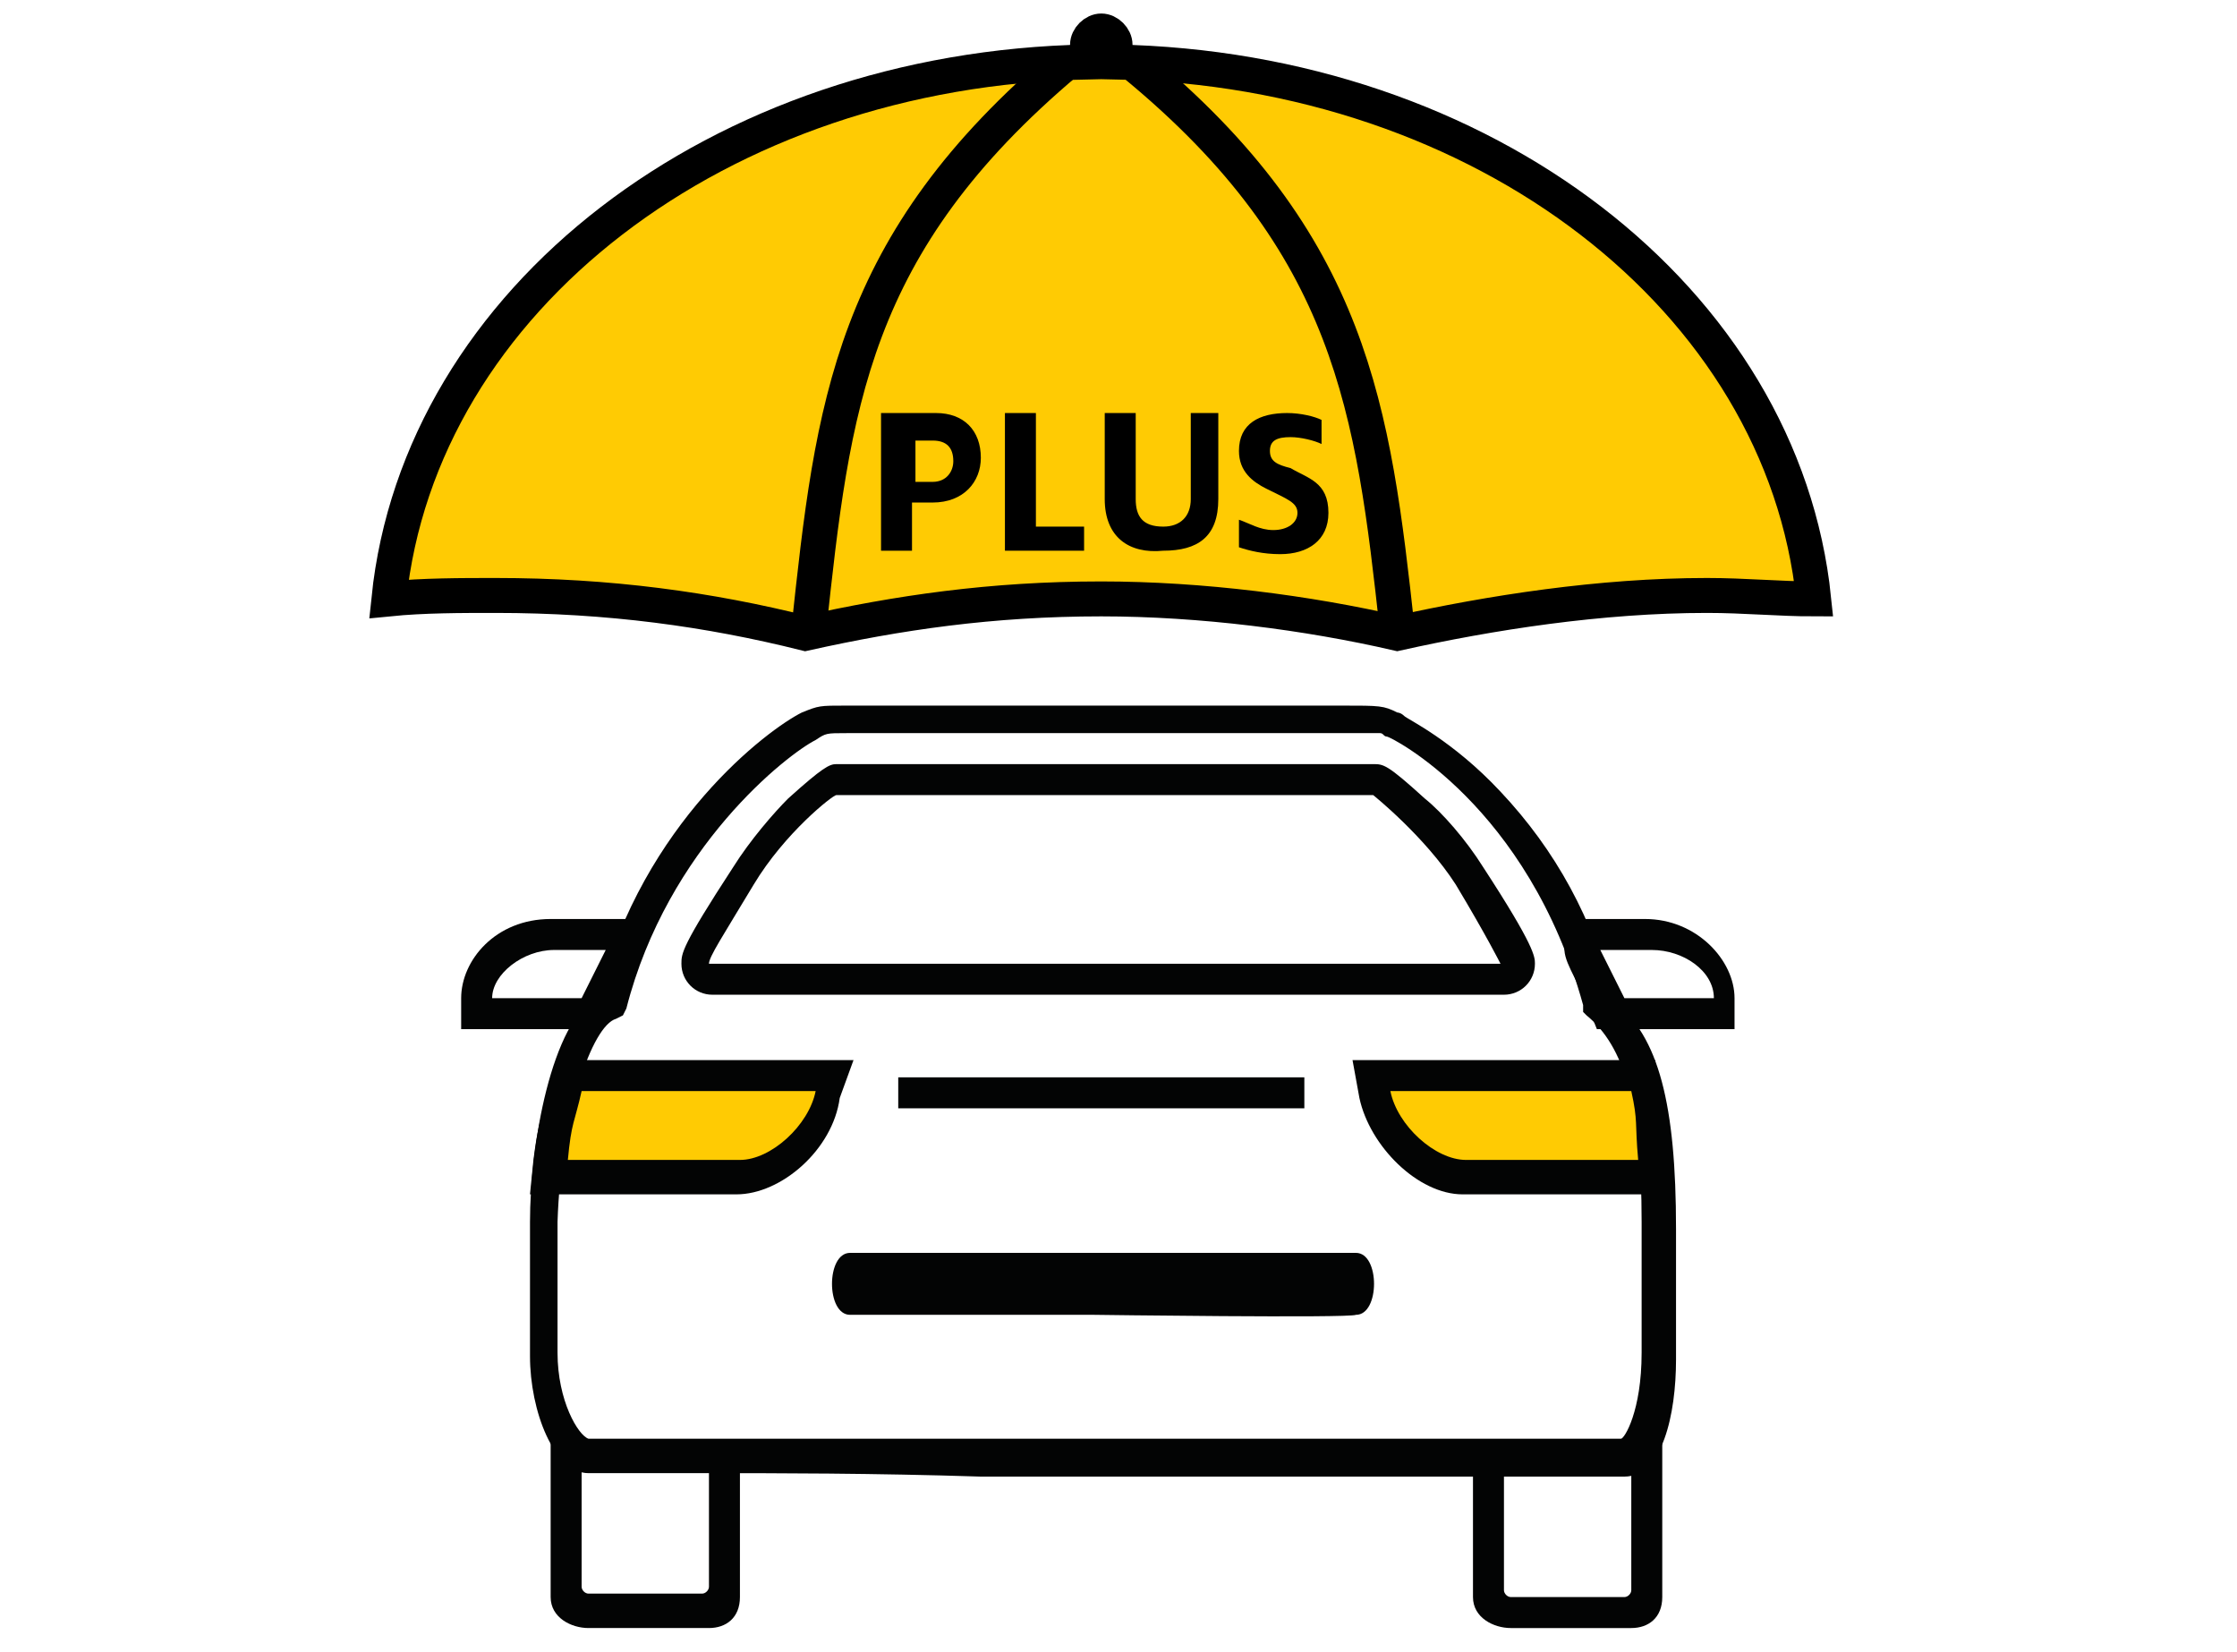 <?xml version="1.0" encoding="utf-8"?>
<!-- Generator: Adobe Illustrator 23.0.1, SVG Export Plug-In . SVG Version: 6.00 Build 0)  -->
<svg version="1.1" xmlns="http://www.w3.org/2000/svg" xmlns:xlink="http://www.w3.org/1999/xlink" x="0px" y="0px" width="65px"
	 height="48px" viewBox="0 0 65 48" style="enable-background:new 0 0 65 48;" xml:space="preserve">
<style type="text/css">
	.st0{display:none;}
	.st1{display:inline;}
	.st2{fill-rule:evenodd;clip-rule:evenodd;fill:#FFFFFF;}
	.st3{fill-rule:evenodd;clip-rule:evenodd;fill:#FFCC04;}
	.st4{fill-rule:evenodd;clip-rule:evenodd;}
	.st5{filter:url(#Adobe_OpacityMaskFilter);}
	.st6{mask:url(#b_1_);fill-rule:evenodd;clip-rule:evenodd;}
	.st7{clip-path:url(#SVGID_2_);fill:#FFFFFF;}
	.st8{clip-path:url(#SVGID_2_);fill:#030404;}
	.st9{clip-path:url(#SVGID_2_);fill:#FFCB08;}
	.st10{clip-path:url(#SVGID_2_);fill:none;stroke:#000000;stroke-width:0.983;}
	.st11{clip-path:url(#SVGID_2_);fill:none;stroke:#030404;stroke-width:0.983;}
	.st12{clip-path:url(#SVGID_4_);fill:#FFCB08;}
	.st13{clip-path:url(#SVGID_4_);fill:none;stroke:#000000;stroke-width:0.983;stroke-miterlimit:10;}
	.st14{clip-path:url(#SVGID_6_);fill:none;stroke:#030404;stroke-width:0.983;stroke-miterlimit:10;}
	.st15{clip-path:url(#SVGID_8_);fill:#FFFFFF;}
	.st16{clip-path:url(#SVGID_8_);fill:#030404;}
	.st17{clip-path:url(#SVGID_8_);fill:#FFCB03;}
	.st18{clip-path:url(#SVGID_8_);fill:none;stroke:#FFCB03;stroke-width:1.222;stroke-miterlimit:10;}
	.st19{clip-path:url(#SVGID_8_);fill:none;stroke:#000000;stroke-width:1.015;stroke-miterlimit:10;}
	.st20{clip-path:url(#SVGID_8_);}
</style>
<g id="Ebene_1" class="st0">
	<g class="st1">
		<path class="st2" d="M49.3,44.5c0,0,0,2.6-2.6,2.6H18.1c0,0-2.6,0-2.6-2.6V20.3c0,0,0-2.6,2.6-2.6h28.6c0,0,2.6,0,2.6,2.6V44.5z"
			/>
		<path class="st3" d="M28.8,42.9l11-19.1l0.6-1h-4.1l-0.2,0.3l-11,19.1l-0.6,1h4.1L28.8,42.9z"/>
		<path class="st4" d="M25.4,42.7h2.9l0-0.1l11.1-19.3h-2.9L25.4,42.7z M28.9,43.7h-5.3l12.3-21.5h5.4
			C41.3,22.2,28.9,43.7,28.9,43.7z"/>
		<path class="st2" d="M33.3,1h-1.8c-5.3,0-9.6,4.3-9.6,9.6v7.2H25v-6.4c0-4.2,3-7.6,6.8-7.6h1.3c3.8,0,6.8,3.4,6.8,7.6v6.4h3.1
			v-7.2C42.9,5.3,38.6,1,33.3,1"/>
		<g transform="translate(15 .034)">
			<defs>
				<filter id="Adobe_OpacityMaskFilter" filterUnits="userSpaceOnUse" x="0" y="0.4" width="34.8" height="47.2">
					<feColorMatrix  type="matrix" values="1 0 0 0 0  0 1 0 0 0  0 0 1 0 0  0 0 0 1 0"/>
				</filter>
			</defs>
			<mask maskUnits="userSpaceOnUse" x="0" y="0.4" width="34.8" height="47.2" id="b_1_">
				<g class="st5">
					<path id="a_1_" class="st2" d="M0,0.4h34.8v47.2H0V0.4z"/>
				</g>
			</mask>
			<path class="st6" d="M33.8,44.4c0,0.2-0.1,2.1-2.1,2.1H3.1c-0.2,0-2.1-0.1-2.1-2.1V20.3c0-0.2,0.1-2.1,2.1-2.1h28.5
				c0.2,0,2.1,0.1,2.1,2.1V44.4L33.8,44.4z M10.5,11.2c0-3.9,2.8-7.1,6.3-7.1h1.3c3.5,0,6.3,3.2,6.3,7.1v5.9H10.5V11.2z M7.4,10.5
				c0-5,4.1-9,9.1-9h1.8c5,0,9.1,4.1,9.1,9v6.6h-2v-5.9c0-4.5-3.3-8.2-7.4-8.2h-1.3c-4.1,0-7.4,3.7-7.4,8.2v5.9h-2L7.4,10.5
				L7.4,10.5z M31.7,17.2h-3.2v-6.6c0-5.6-4.6-10.1-10.2-10.1h-1.8c-5.6,0-10.2,4.5-10.2,10.1v6.6H3.1c-2.5,0-3.1,2-3.1,3.1v24.1
				c0,2.5,2.1,3.1,3.1,3.1h28.6c2.5,0,3.1-2,3.1-3.1V20.3C34.8,17.8,32.8,17.2,31.7,17.2L31.7,17.2z"/>
		</g>
		<path class="st3" d="M27,28.4c-0.2,0.5-0.5,0.8-1,1c-0.2,0.1-0.5,0.1-0.8,0.1c-0.3,0-0.5,0-0.8-0.1c-0.2-0.1-0.4-0.2-0.6-0.4
			c-0.2-0.2-0.3-0.4-0.4-0.6c-0.1-0.2-0.1-0.5-0.1-0.7c0-0.3,0-0.5,0.1-0.7c0.1-0.2,0.2-0.4,0.4-0.6c0.2-0.2,0.4-0.3,0.6-0.4
			c0.2-0.1,0.5-0.1,0.8-0.1s0.5,0.1,0.8,0.2c0.5,0.2,0.8,0.6,1,1c0.1,0.2,0.1,0.5,0.1,0.7C27.1,27.9,27.1,28.2,27,28.4 M29.4,25.9
			c-0.2-0.5-0.5-1-0.9-1.5c-0.4-0.4-0.9-0.8-1.4-1c-0.6-0.2-1.2-0.4-1.8-0.4c-0.7,0-1.3,0.1-1.8,0.4c-0.5,0.2-1,0.6-1.4,1
			c-0.4,0.4-0.7,0.9-0.9,1.5c-0.2,0.6-0.3,1.2-0.3,1.8c0,0.6,0.1,1.2,0.3,1.8c0.2,0.5,0.5,1,0.9,1.5c0.4,0.4,0.9,0.8,1.4,1
			c0.6,0.2,1.2,0.4,1.8,0.4c0.7,0,1.3-0.1,1.8-0.4c1.1-0.5,1.9-1.4,2.3-2.5c0.2-0.6,0.3-1.1,0.3-1.8C29.7,27,29.6,26.4,29.4,25.9"/>
		<path class="st4" d="M25.2,26.3c-0.2,0-0.4,0-0.6,0.1c-0.2,0.1-0.3,0.2-0.4,0.3c-0.1,0.1-0.2,0.3-0.3,0.4
			c-0.1,0.2-0.1,0.4-0.1,0.5s0,0.4,0.1,0.5c0.1,0.2,0.2,0.3,0.3,0.4c0.1,0.1,0.3,0.2,0.4,0.3c0.3,0.1,0.8,0.1,1.1,0
			c0.3-0.1,0.6-0.4,0.7-0.7c0.1-0.2,0.1-0.4,0.1-0.5c0-0.2,0-0.4-0.1-0.5c-0.1-0.3-0.4-0.6-0.7-0.7C25.6,26.3,25.4,26.3,25.2,26.3
			 M25.2,30.1c-0.3,0-0.7-0.1-1-0.2c-0.3-0.1-0.6-0.3-0.8-0.5c-0.2-0.2-0.4-0.5-0.5-0.8c-0.1-0.3-0.2-0.6-0.2-0.9
			c0-0.3,0.1-0.6,0.2-0.9c0.1-0.3,0.3-0.6,0.5-0.8c0.2-0.2,0.5-0.4,0.8-0.5c0.6-0.3,1.3-0.3,2,0c0.6,0.3,1,0.7,1.3,1.3
			c0.1,0.3,0.2,0.6,0.2,0.9c0,0.3-0.1,0.6-0.2,0.9c-0.2,0.6-0.7,1.1-1.3,1.3C25.9,30,25.6,30.1,25.2,30.1 M25.2,23.6
			c-0.6,0-1.1,0.1-1.6,0.3c-0.5,0.2-0.9,0.5-1.2,0.9c-0.3,0.4-0.6,0.8-0.8,1.3c-0.2,0.5-0.3,1-0.3,1.6c0,0.6,0.1,1.1,0.3,1.6
			c0.2,0.5,0.5,0.9,0.8,1.3c0.3,0.4,0.8,0.7,1.2,0.9c0.5,0.2,1,0.3,1.6,0.3c0.6,0,1.1-0.1,1.6-0.3c1-0.4,1.7-1.2,2.1-2.2
			c0.2-0.5,0.3-1,0.3-1.6s-0.1-1.1-0.3-1.6c-0.2-0.5-0.5-0.9-0.8-1.3c-0.4-0.4-0.8-0.7-1.2-0.9C26.3,23.7,25.8,23.6,25.2,23.6
			 M25.2,32.8c-0.7,0-1.4-0.1-2.1-0.4c-0.6-0.3-1.2-0.6-1.6-1.1c-0.4-0.5-0.8-1-1-1.6c-0.2-0.6-0.4-1.3-0.4-1.9c0-0.7,0.1-1.3,0.4-2
			c0.2-0.6,0.6-1.2,1-1.6c0.4-0.5,1-0.9,1.6-1.1c0.7-0.3,1.4-0.4,2.1-0.4c0.7,0,1.4,0.1,2,0.4c1.2,0.5,2.2,1.5,2.6,2.7v0
			c0.2,0.6,0.4,1.3,0.4,1.9c0,0.7-0.1,1.3-0.4,2c-0.5,1.2-1.4,2.2-2.6,2.8C26.6,32.6,25.9,32.8,25.2,32.8"/>
		<path class="st3" d="M41.4,39.1c-0.2,0.5-0.5,0.8-1,1c-0.2,0.1-0.5,0.2-0.8,0.2s-0.5,0-0.8-0.1c-0.2-0.1-0.4-0.2-0.6-0.4
			c-0.2-0.2-0.3-0.4-0.4-0.6c-0.1-0.2-0.1-0.5-0.1-0.7c0-0.3,0-0.5,0.1-0.7c0.1-0.2,0.2-0.4,0.4-0.6c0.2-0.2,0.4-0.3,0.6-0.4
			c0.2-0.1,0.5-0.1,0.8-0.1s0.5,0,0.8,0.2c0.5,0.2,0.8,0.6,1,1c0.1,0.2,0.1,0.5,0.1,0.7C41.5,38.6,41.5,38.8,41.4,39.1 M43.8,36.6
			c-0.2-0.5-0.5-1-0.9-1.5c-0.4-0.4-0.9-0.8-1.4-1c-0.6-0.2-1.2-0.4-1.8-0.4c-0.7,0-1.3,0.1-1.8,0.4c-0.5,0.2-1,0.6-1.4,1
			c-0.4,0.4-0.7,0.9-0.9,1.5c-0.2,0.6-0.3,1.2-0.3,1.8c0,0.6,0.1,1.2,0.3,1.8c0.2,0.5,0.5,1,0.9,1.5c0.4,0.4,0.9,0.8,1.4,1
			c0.6,0.2,1.2,0.4,1.8,0.4c0.7,0,1.3-0.1,1.8-0.4c0.5-0.2,1-0.6,1.4-1c0.4-0.4,0.7-0.9,0.9-1.5c0.2-0.6,0.3-1.2,0.3-1.8
			C44.2,37.7,44.1,37.1,43.8,36.6"/>
		<path class="st4" d="M39.7,37c-0.2,0-0.4,0-0.6,0.1c-0.2,0.1-0.3,0.2-0.4,0.3c-0.1,0.1-0.2,0.3-0.3,0.4c-0.1,0.2-0.1,0.4-0.1,0.5
			c0,0.4,0.1,0.7,0.4,1c0.1,0.1,0.3,0.2,0.4,0.3c0.3,0.1,0.8,0.1,1.1,0c0.2-0.1,0.3-0.2,0.4-0.3c0.1-0.1,0.2-0.3,0.3-0.4
			c0.1-0.2,0.1-0.4,0.1-0.5c0-0.2,0-0.4-0.1-0.5C40.7,37.3,40.2,36.9,39.7,37 M39.7,40.8c-0.4,0-0.7-0.1-1-0.2
			c-0.3-0.1-0.6-0.3-0.8-0.5c-0.2-0.2-0.4-0.5-0.5-0.8c-0.1-0.3-0.2-0.6-0.2-0.9c0-0.3,0.1-0.6,0.2-0.9c0.1-0.3,0.3-0.6,0.5-0.8
			c0.2-0.2,0.5-0.4,0.8-0.5c0.6-0.3,1.3-0.3,2,0c0.6,0.3,1,0.7,1.3,1.3c0.1,0.3,0.2,0.6,0.2,0.9c0,0.3-0.1,0.6-0.2,0.9
			c-0.2,0.6-0.7,1.1-1.3,1.3C40.3,40.7,40,40.8,39.7,40.8 M39.7,34.3c-0.6,0-1.1,0.1-1.6,0.3c-0.5,0.2-0.9,0.5-1.2,0.9
			c-0.3,0.4-0.6,0.8-0.8,1.3c-0.2,0.5-0.3,1-0.3,1.6c0,0.6,0.1,1.1,0.3,1.6c0.2,0.5,0.5,0.9,0.8,1.3c0.3,0.4,0.8,0.7,1.2,0.9
			c0.5,0.2,1.1,0.3,1.6,0.3c0.6,0,1.1-0.1,1.6-0.3c0.5-0.2,0.9-0.5,1.2-0.9c0.3-0.4,0.6-0.8,0.8-1.3c0.2-0.5,0.3-1,0.3-1.6
			c0-0.6-0.1-1.1-0.3-1.6c-0.2-0.5-0.5-0.9-0.8-1.3c-0.4-0.4-0.8-0.7-1.2-0.9C40.8,34.4,40.2,34.3,39.7,34.3 M39.7,43.4
			c-0.7,0-1.4-0.1-2.1-0.4c-0.6-0.3-1.2-0.6-1.6-1.1c-0.4-0.5-0.8-1-1-1.6c-0.2-0.6-0.4-1.3-0.4-1.9c0-0.7,0.1-1.3,0.4-2
			c0.2-0.6,0.6-1.2,1-1.6c0.5-0.5,1-0.9,1.6-1.1c0.7-0.3,1.4-0.4,2.1-0.4c0.7,0,1.4,0.1,2,0.4c1.2,0.5,2.2,1.5,2.6,2.7
			c0.2,0.6,0.4,1.3,0.4,1.9c0,0.7-0.1,1.3-0.4,2c-0.5,1.2-1.4,2.2-2.6,2.8C41.1,43.3,40.4,43.5,39.7,43.4"/>
	</g>
</g>
<g id="icon-garagenverischerung" class="st0">
	<g class="st1">
		<defs>
			<rect id="SVGID_1_" x="-6.8" y="-15.4" width="78.6" height="78.6"/>
		</defs>
		<clipPath id="SVGID_2_">
			<use xlink:href="#SVGID_1_"  style="overflow:visible;"/>
		</clipPath>
		<path class="st7" d="M47.5,44.7h-3.4c-0.1,0-0.2-0.1-0.2-0.3v-4c2-0.1,3.5-0.1,3.5-0.1c0.1,0,0.2,0,0.3,0v4.1
			C47.7,44.6,47.6,44.7,47.5,44.7"/>
		<path class="st8" d="M47.6,39.7v4.7c0,0.1-0.1,0.2-0.2,0.2h-3.2c-0.1,0-0.2-0.1-0.2-0.2v-3.7C43.9,40.8,47.5,39.7,47.6,39.7
			 M43.1,40.4v4.3c0,0.5,0.5,0.9,1.1,0.9h3.4c0.5,0,0.9-0.3,0.9-0.9v-5.8l-0.9,0.4L43.1,40.4z"/>
		<path class="st7" d="M21.2,44.7h-3.4c-0.1,0-0.2-0.1-0.2-0.3v-4c2-0.1,3.5-0.1,3.5-0.1c0.1,0,0.2,0,0.3,0v4.1
			C21.4,44.6,21.3,44.7,21.2,44.7"/>
		<path class="st8" d="M21.3,40.8v3.7c0,0.1-0.1,0.2-0.2,0.2h-3.2c-0.1,0-0.2-0.1-0.2-0.2v-5C17.6,39.5,21.2,40.8,21.3,40.8
			 M16.8,39.1v5.6c0,0.5,0.5,0.9,1.1,0.9h3.4c0.5,0,0.9-0.3,0.9-0.9v-4.7l-0.9,0.4L16.8,39.1z"/>
		<path class="st7" d="M25.6,20.3c-1.2,0-1.1,0-1.5,0.2c-0.6,0.3-4.4,2.9-5.6,7.8c-1.1,0.3-1.9,3.4-1.9,6c0,0.1,0,3.4,0,3.7
			c0,1.5,0.7,2.8,1.3,2.8c0.1,0,12.3,0,14.7,0c2.4,0,14.8,0,14.9,0c0.6,0,1-1.2,1-2.8v-3.7c0-3.6-0.6-5.2-1.7-6
			c-1.5-5.3-5.1-7.4-5.8-7.8c-0.5-0.2-0.2-0.2-1.5-0.2H25.6"/>
		<path class="st8" d="M21.2,41.2c-2,0-3.3,0-3.3,0c-1,0-1.7-1.7-1.7-3.2c0-0.2,0-3.6,0-3.7c0-2.1,0.6-5.6,2-6.3
			c1.3-4.7,4.9-7.4,5.8-7.8l0,0c0.4-0.2,0.5-0.2,1.3-0.2l0.4,0h13.8c1.1,0,1.2,0,1.5,0.2c0,0,0.1,0,0.2,0.1c0.1,0.1,1.3,0.7,2.7,2.1
			c1.5,1.6,2.6,3.5,3.3,5.8c1.3,1,1.8,2.8,1.8,6.3V38c0,1.5-0.4,3.2-1.4,3.2c-0.1,0-12.6,0-14.9,0l-3.5,0
			C26,41.2,23.2,41.2,21.2,41.2 M25.6,20.8l-0.4,0c-0.6,0-0.6,0-0.9,0.1l0,0c-0.8,0.4-4.2,3-5.4,7.5l-0.1,0.2l-0.2,0.1
			c-0.7,0.2-1.6,2.7-1.6,5.6c0,0.1,0,3.4,0,3.7c0,1.3,0.6,2.3,0.9,2.4c0.2,0,6.8,0,11.2,0h3.5c2.6,0,14.7,0,14.9,0
			c0.1,0,0.6-0.7,0.6-2.4v-3.7c0-3.2-0.5-4.9-1.5-5.7l-0.1-0.1l0-0.1c-1.5-5.5-5.5-7.5-5.6-7.5c-0.1,0-0.1-0.1-0.2-0.1
			c-0.2-0.1-0.2-0.1-1.1-0.1H25.6z"/>
		<path class="st7" d="M42.6,25c-0.9-1.4-2.3-2.5-2.4-2.5H25c-0.1,0-1.4,1.1-2.4,2.5c-0.9,1.4-1.3,2.1-1.3,2.2h22.6
			C43.9,27.2,43.6,26.4,42.6,25"/>
		<path class="st8" d="M40.3,22.5c0,0,1.4,1.1,2.4,2.5c0.9,1.4,1.3,2.2,1.3,2.2H21.3c0-0.2,0.4-0.8,1.3-2.2c0.9-1.4,2.3-2.5,2.4-2.5
			H40.3 M40.3,21.6H25c0,0-0.1,0-0.1,0c-0.2,0-0.4,0.1-1.4,1c-0.4,0.4-1.1,1.1-1.6,1.9c-1.4,2.2-1.4,2.4-1.4,2.7
			c0,0.5,0.4,0.9,0.9,0.9h22.6c0.5,0,0.9-0.4,0.9-0.9c0-0.2,0-0.5-1.4-2.7c-0.5-0.8-1.2-1.5-1.6-1.9C40.7,21.6,40.5,21.6,40.3,21.6"
			/>
		<path class="st9" d="M47.8,32.6h-5c-0.9,0-2-1-2.2-1.9h6.9C47.8,31.6,47.7,31.5,47.8,32.6"/>
		<path class="st8" d="M47.6,30.7c0.2,0.9,0.1,0.9,0.2,1.9h-5h0c-0.9,0-2-1-2.2-1.9H47.6 M48.3,29.8h-0.7h-6.9h-1.1l0.2,1
			c0.3,1.4,1.7,2.6,3,2.6h5h0.9l-0.1-0.9c0-0.3,0-0.6-0.1-0.8c0-0.4,0-0.7-0.2-1.3L48.3,29.8z"/>
		<path class="st9" d="M17.2,32.6h5c0.9,0,2-1,2.2-1.9h-6.7C17.5,31.6,17.3,31.5,17.2,32.6"/>
		<path class="st8" d="M24.3,30.7c-0.2,1-1.3,1.9-2.2,1.9h-5c0.1-1.1,0.2-1.1,0.4-1.9H24.3 M25.4,29.8h-1.1h-6.7h-0.7l-0.1,0.7
			c-0.1,0.3-0.1,0.5-0.2,0.6c-0.1,0.3-0.2,0.6-0.3,1.4l-0.1,0.9h0.9h5c1.3,0,2.7-1.3,3-2.6L25.4,29.8z"/>
		<path class="st8" d="M32.3,36.9c0,0-6.8,0-7,0c-0.7,0-0.7-1.7,0-1.7h7h7.5c0.7,0,0.7,1.7,0,1.7C39.5,36.9,32.3,36.9,32.3,36.9"/>
		<rect x="26.7" y="30.2" class="st8" width="11.6" height="0.9"/>
		<path class="st7" d="M46.7,26.8h1.5c0.9,0,1.7,0.6,1.7,1.3h-2.6C47.4,28.1,46.7,26.8,46.7,26.8"/>
		<path class="st8" d="M47.2,26.8h1.1c0.9,0,1.7,0.6,1.7,1.3h-2.6c0,0-0.7-1.3-0.6-1.3H47.2 M47.2,25.9h-0.4l-0.5,0L46,26.4
			c-0.3,0.4-0.1,0.8,0.3,1.5c0.2,0.3,0.3,0.6,0.3,0.6l0.2,0.4h0.5H50h0.9v-0.9c0-1-1-2.2-2.6-2.2H47.2z"/>
		<path class="st7" d="M18.3,26.8h-1.5c-0.9,0-1.7,0.6-1.7,1.3h2.6L18.3,26.8z"/>
		<path class="st8" d="M18.3,26.8l-0.6,1.3h-2.6c0-0.7,0.9-1.3,1.7-1.3H18.3 M19.7,25.9h-1.4h-1.5c-1.5,0-2.6,1.1-2.6,2.2v0.9h0.9
			h2.6h0.5l0.2-0.5l0.6-1.3L19.7,25.9z"/>
		<line class="st10" x1="62.9" y1="45.2" x2="2.1" y2="45.2"/>
		<path class="st11" d="M9.5,45.1V17.4c0-3.3,2.7-6,6-6h34c3.3,0,6,2.7,6,6v27.7"/>
		<path class="st7" d="M53.5,19.5c4.7,0,8.6-3.8,8.6-8.6c0-4.7-3.8-8.6-8.6-8.6c-4.7,0-8.6,3.8-8.6,8.6
			C44.9,15.7,48.8,19.5,53.5,19.5"/>
	</g>
	<g class="st1">
		<defs>
			<path id="SVGID_3_" d="M44.6,13c0,4.7,3.8,8.6,8.6,8.6s8.6-3.8,8.6-8.6c0-4.7-3.8-8.6-8.6-8.6S44.6,8.3,44.6,13"/>
		</defs>
		<clipPath id="SVGID_4_">
			<use xlink:href="#SVGID_3_"  style="overflow:visible;"/>
		</clipPath>
		<path class="st12" d="M57,10.9c-0.7-1.4-2.2-2.2-3.6-2.1l1.9,3.3c0.3,0.5,0.1,1.1-0.4,1.4l-1.5,0.8c-0.5,0.3-1.1,0.1-1.4-0.4
			l-1.6-3.4c-0.9,1.2-1,2.8-0.3,4.2c0.7,1.4,2.1,2.2,3.6,2.1L60,29.1c0.5,0.9,1.6,1.3,2.4,0.8c0.9-0.4,1.2-1.6,0.7-2.5l-6.4-12.3
			C57.6,13.9,57.7,12.3,57,10.9"/>
		<path class="st13" d="M57,10.9c-0.7-1.4-2.2-2.2-3.6-2.1l1.9,3.3c0.3,0.5,0.1,1.1-0.4,1.4l-1.5,0.8c-0.5,0.3-1.1,0.1-1.4-0.4
			l-1.6-3.4c-0.9,1.2-1,2.8-0.3,4.2c0.7,1.4,2.1,2.2,3.6,2.1L60,29.1c0.5,0.9,1.6,1.3,2.4,0.8c0.9-0.4,1.2-1.6,0.7-2.5l-6.4-12.3
			C57.6,13.9,57.7,12.3,57,10.9z"/>
	</g>
	<g class="st1">
		<defs>
			<rect id="SVGID_5_" x="-7.2" y="-13.3" width="78.6" height="78.6"/>
		</defs>
		<clipPath id="SVGID_6_">
			<use xlink:href="#SVGID_5_"  style="overflow:visible;"/>
		</clipPath>
		<circle class="st14" cx="53.2" cy="13" r="8.6"/>
	</g>
</g>
<g id="icon-vollkasko-plus">
	<g>
		<defs>
			<rect id="SVGID_7_" x="-7.9" y="-17.1" width="79.9" height="82.4"/>
		</defs>
		<clipPath id="SVGID_8_">
			<use xlink:href="#SVGID_7_"  style="overflow:visible;"/>
		</clipPath>
		<path class="st15" d="M47.2,46.5h-3.4c-0.1,0-0.2-0.1-0.2-0.3V42c2-0.1,3.5-0.1,3.6-0.1c0.1,0,0.2,0,0.4,0v4.3
			C47.5,46.3,47.4,46.5,47.2,46.5"/>
		<path class="st16" d="M47.4,41.2v5c0,0.1-0.1,0.2-0.2,0.2h-3.3c-0.1,0-0.2-0.1-0.2-0.2v-3.8C43.6,42.3,47.3,41.2,47.4,41.2
			 M42.8,41.9v4.5c0,0.6,0.6,0.9,1.1,0.9h3.5c0.5,0,0.9-0.3,0.9-0.9v-6.1l-0.9,0.5L42.8,41.9z"/>
		<path class="st15" d="M20.5,46.5h-3.4c-0.1,0-0.2-0.1-0.2-0.3V42c2-0.1,3.5-0.1,3.6-0.1c0.1,0,0.2,0,0.4,0v4.3
			C20.8,46.3,20.7,46.5,20.5,46.5"/>
		<path class="st16" d="M20.6,42.3v3.8c0,0.1-0.1,0.2-0.2,0.2h-3.3c-0.1,0-0.2-0.1-0.2-0.2V41C16.9,41,20.5,42.3,20.6,42.3 M16,40.5
			v5.9c0,0.6,0.6,0.9,1.1,0.9h3.5c0.5,0,0.9-0.3,0.9-0.9v-5l-0.9,0.5L16,40.5z"/>
		<path class="st15" d="M25,20.9c-1.2,0-1.1,0-1.5,0.2c-0.6,0.3-4.5,3-5.7,8.1c-1.2,0.4-1.9,3.6-2,6.3c0,0.1,0,3.6,0,3.8
			c0,1.5,0.7,2.9,1.3,2.9c0.1,0,12.5,0,14.9,0c2.4,0,15.1,0,15.2,0c0.6,0,1-1.3,1-2.9v-3.8c0-3.8-0.6-5.5-1.8-6.3
			c-1.5-5.5-5.2-7.8-5.9-8.1c-0.5-0.2-0.2-0.2-1.5-0.2H25"/>
		<path class="st16" d="M20.5,42.8c-2,0-3.3,0-3.4,0c-1,0-1.7-1.8-1.7-3.4c0-0.3,0-3.8,0-3.9c0-2.2,0.6-5.8,2-6.6
			c1.3-5,4.9-7.7,5.9-8.2l0,0c0.5-0.2,0.5-0.2,1.3-0.2l0.4,0h14c1.1,0,1.2,0,1.6,0.2c0,0,0.1,0,0.2,0.1c0.1,0.1,1.4,0.7,2.8,2.2
			c1.6,1.7,2.7,3.7,3.3,6.1c1.3,1,1.8,3,1.8,6.6v3.8c0,1.6-0.4,3.4-1.5,3.4c-0.1,0-12.8,0-15.2,0l-3.5,0
			C25.4,42.8,22.5,42.8,20.5,42.8 M25,21.3l-0.4,0c-0.6,0-0.6,0-0.9,0.2l0,0c-0.8,0.4-4.3,3.1-5.5,7.8l-0.1,0.2l-0.2,0.1
			c-0.7,0.2-1.6,2.8-1.7,5.9c0,0.1,0,3.6,0,3.8c0,1.4,0.6,2.4,0.9,2.5c0.2,0,6.9,0,11.3,0l3.5,0c2.6,0,15,0,15.2,0
			c0.1,0,0.6-0.8,0.6-2.5v-3.8c0-3.4-0.5-5.1-1.6-6l-0.1-0.1l0-0.2c-1.6-5.8-5.6-7.8-5.7-7.8c-0.1,0-0.1-0.1-0.2-0.1
			C40,21.3,40,21.3,39,21.3H25z"/>
		<path class="st15" d="M42.3,25.8c-0.9-1.5-2.4-2.6-2.4-2.6H24.4c-0.1,0-1.5,1.2-2.4,2.6c-0.9,1.5-1.3,2.2-1.3,2.3h23
			C43.6,28,43.3,27.2,42.3,25.8"/>
		<path class="st16" d="M39.9,23.1c0,0,1.5,1.2,2.4,2.6c0.9,1.5,1.3,2.3,1.3,2.3h-23c0-0.2,0.4-0.8,1.3-2.3c0.9-1.5,2.3-2.6,2.4-2.6
			H39.9 M39.9,22.2H24.4c0,0-0.1,0-0.1,0c-0.2,0-0.4,0.1-1.4,1c-0.4,0.4-1.1,1.2-1.6,2c-1.5,2.3-1.5,2.5-1.5,2.8
			c0,0.5,0.4,0.9,0.9,0.9h23c0.5,0,0.9-0.4,0.9-0.9c0-0.2,0-0.5-1.5-2.8c-0.5-0.8-1.2-1.6-1.7-2C40.3,22.2,40.2,22.2,39.9,22.2"/>
		<path class="st17" d="M47.6,33.7h-5c-0.9,0-2-1-2.2-2h7C47.5,32.6,47.5,32.6,47.6,33.7"/>
		<path class="st18" d="M47.6,33.7h-5c-0.9,0-2-1-2.2-2h7C47.5,32.6,47.5,32.6,47.6,33.7z"/>
		<path class="st16" d="M47.4,31.7c0.2,0.9,0.1,0.9,0.2,2h-5h0c-0.9,0-2-1-2.2-2H47.4 M48.1,30.8h-0.7h-7h-1.1l0.2,1.1
			c0.3,1.4,1.7,2.8,3,2.8h5h1l-0.1-1c0-0.4,0-0.6-0.1-0.8c0-0.4,0-0.7-0.2-1.3L48.1,30.8z"/>
		<path class="st17" d="M16.5,33.7h5c0.9,0,2-1,2.2-2h-6.8C16.7,32.6,16.6,32.6,16.5,33.7"/>
		<path class="st18" d="M16.5,33.7h5c0.9,0,2-1,2.2-2h-6.8C16.7,32.6,16.6,32.6,16.5,33.7z"/>
		<path class="st16" d="M23.7,31.7c-0.2,1-1.3,2-2.2,2h-5c0.1-1.1,0.2-1.1,0.4-2H23.7 M24.8,30.8h-1.1h-6.8h-0.7L16,31.5
			c-0.1,0.3-0.1,0.5-0.2,0.7c-0.1,0.3-0.2,0.7-0.3,1.5l-0.1,1h1h5c1.3,0,2.8-1.3,3-2.8L24.8,30.8z"/>
		<path class="st16" d="M31.8,38.2c0,0-6.9,0-7.1,0c-0.7,0-0.7-1.8,0-1.8h7.1h7.6c0.7,0,0.7,1.8,0,1.8
			C39.2,38.3,31.8,38.2,31.8,38.2"/>
		<rect x="26.1" y="31.3" class="st16" width="11.8" height="0.9"/>
		<path class="st15" d="M46.5,27.6H48c0.9,0,1.8,0.6,1.8,1.4h-2.6C47.1,29,46.4,27.6,46.5,27.6"/>
		<path class="st16" d="M46.9,27.6H48c0.9,0,1.8,0.6,1.8,1.4h-2.6c0,0-0.7-1.4-0.7-1.4H46.9 M46.9,26.7h-0.5l-0.5,0l-0.3,0.4
			c-0.3,0.5-0.1,0.8,0.3,1.6c0.2,0.3,0.3,0.7,0.3,0.7l0.2,0.5h0.5h2.6h0.9V29c0-1.1-1.1-2.3-2.6-2.3H46.9z"/>
		<path class="st15" d="M17.6,27.6H16c-0.9,0-1.8,0.6-1.8,1.4h2.6L17.6,27.6z"/>
		<path class="st16" d="M17.6,27.6L16.9,29h-2.6c0-0.7,0.9-1.4,1.8-1.4H17.6 M19,26.7h-1.4H16c-1.6,0-2.6,1.2-2.6,2.3v0.9h0.9h2.6
			h0.5l0.2-0.5l0.7-1.4L19,26.7z"/>
		<path class="st17" d="M32.4,1.8V1.3c0-0.2-0.2-0.4-0.4-0.4c-0.2,0-0.4,0.2-0.4,0.4v0.5C20.9,2,12.2,8.7,11.3,17.4
			c1-0.1,2.1-0.1,3.1-0.1c3.3,0,6.2,0.4,9,1.1c2.7-0.6,5.4-1,8.6-1c2.9,0,6,0.4,8.6,1c2.7-0.6,5.9-1.1,9-1.1c1.1,0,2.1,0.1,3.1,0.1
			C51.8,8.7,43.1,2,32.4,1.8"/>
		<path class="st19" d="M32.4,1.8V1.3c0-0.2-0.2-0.4-0.4-0.4c-0.2,0-0.4,0.2-0.4,0.4v0.5C20.9,2,12.2,8.7,11.3,17.4
			c1-0.1,2.1-0.1,3.1-0.1c3.3,0,6.2,0.4,9,1.1c2.7-0.6,5.4-1,8.6-1c2.9,0,6,0.4,8.6,1c2.7-0.6,5.9-1.1,9-1.1c1.1,0,2.1,0.1,3.1,0.1
			C51.8,8.7,43.1,2,32.4,1.8z"/>
		<path class="st19" d="M23.5,18.3c0.7-6.5,1.2-11.2,7.5-16.5"/>
		<path class="st19" d="M40.6,18.3C39.9,11.9,39.3,7.1,33,1.9"/>
		<path class="st20" d="M25.7,12h1.5c0.8,0,1.3,0.5,1.3,1.3c0,0.7-0.5,1.3-1.4,1.3h-0.6V16h-0.9V12z M27.1,14c0.4,0,0.6-0.3,0.6-0.6
			c0-0.4-0.2-0.6-0.6-0.6h-0.5V14H27.1z"/>
		<polygon class="st20" points="29.2,12 30.1,12 30.1,15.3 31.5,15.3 31.5,16 29.2,16 		"/>
		<path class="st20" d="M32.1,14.5V12h0.9v2.5c0,0.5,0.2,0.8,0.8,0.8c0.5,0,0.8-0.3,0.8-0.8V12h0.8v2.5c0,1.1-0.6,1.5-1.6,1.5
			C32.8,16.1,32.1,15.6,32.1,14.5"/>
		<path class="st20" d="M36,15.9v-0.8c0.3,0.1,0.6,0.3,1,0.3c0.4,0,0.7-0.2,0.7-0.5c0-0.3-0.3-0.4-0.9-0.7c-0.4-0.2-0.8-0.5-0.8-1.1
			c0-0.8,0.6-1.1,1.4-1.1c0.4,0,0.8,0.1,1,0.2v0.7c-0.2-0.1-0.6-0.2-0.9-0.2c-0.4,0-0.6,0.1-0.6,0.4c0,0.3,0.2,0.4,0.6,0.5
			c0.5,0.3,1.1,0.4,1.1,1.3c0,0.8-0.6,1.2-1.4,1.2C36.7,16.1,36.3,16,36,15.9"/>
	</g>
</g>
</svg>
